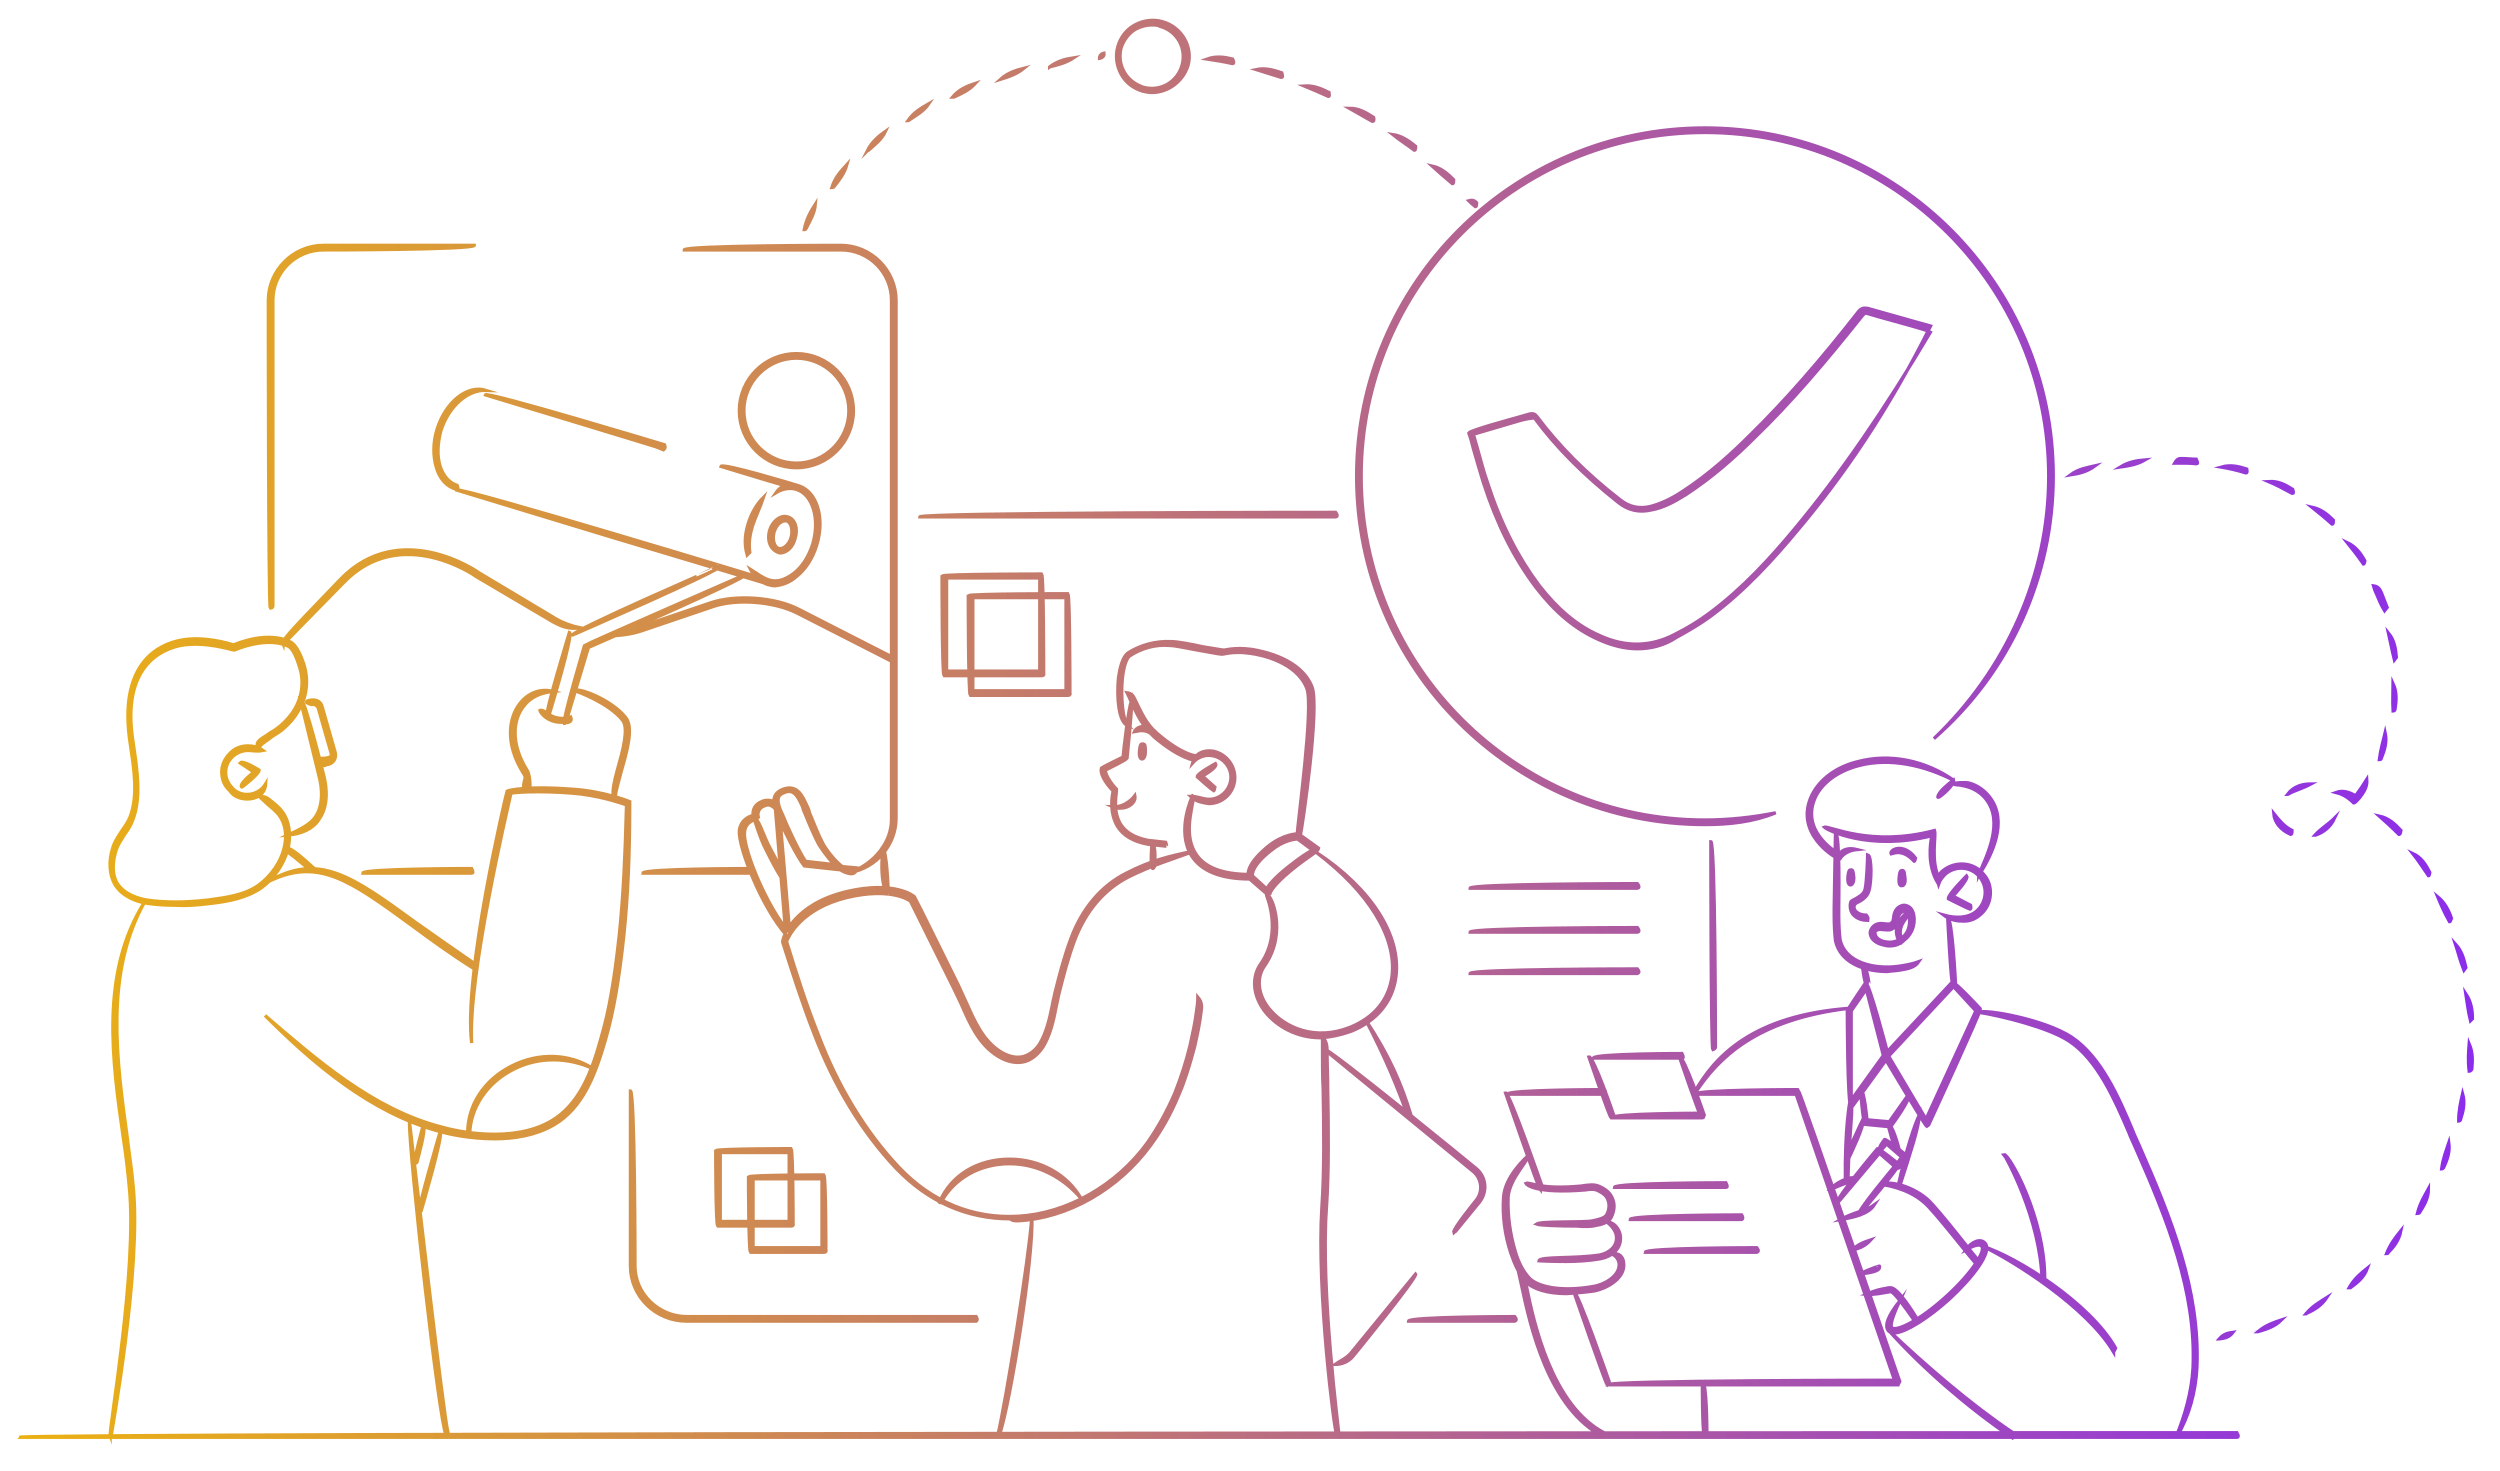 <svg xmlns="http://www.w3.org/2000/svg" xmlns:xlink="http://www.w3.org/1999/xlink" id="Layer_1" x="0px" y="0px" viewBox="0 0 381.1 224.2" style="enable-background:new 0 0 381.1 224.2;" xml:space="preserve"><style type="text/css">	.st0{display:none;}	.st1{display:inline;fill:#827C7C;}			.st2{fill:url(#SVGID_1_);stroke:url(#SVGID_00000093174638713453734520000008545054022075543173_);stroke-width:0.5;stroke-miterlimit:10;}</style><g id="Layer_1_00000033331294878493337630000007598538523286412442_" class="st0">	<rect x="-51.6" y="-72.4" class="st1" width="513.6" height="383.2"></rect></g><g id="Layer_2_00000121996688568587806400000000424243945431773582_">			<linearGradient id="SVGID_1_" gradientUnits="userSpaceOnUse" x1="2.9" y1="114.852" x2="376.9" y2="114.852" gradientTransform="matrix(1 0 0 -1 0 226)">		<stop offset="0" style="stop-color:#EBB111"></stop>		<stop offset="1" style="stop-color:#8C2CEC"></stop>	</linearGradient>			<linearGradient id="SVGID_00000176043941175803043940000017073018360018592946_" gradientUnits="userSpaceOnUse" x1="2.65" y1="111.532" x2="377.15" y2="111.532">		<stop offset="0" style="stop-color:#EBB111"></stop>		<stop offset="1" style="stop-color:#8C2CEC"></stop>	</linearGradient>			<path style="fill:url(#SVGID_1_);stroke:url(#SVGID_00000176043941175803043940000017073018360018592946_);stroke-width:0.5;stroke-miterlimit:10;" d="  M338.3,204.1c0.7-0.8,1.4-0.9,2.1-1C339.8,203.9,339.1,204,338.3,204.1C338.4,204.1,338.3,204.1,338.3,204.1z M344.2,203  c1.2-1,2.4-1.4,3.6-1.8C346.8,202.2,345.6,202.6,344.2,203C344.3,203,344.3,203,344.2,203z M351.5,200.3c1-1.2,2.1-1.8,3.2-2.5  c-0.8,1.2-1.9,1.9-3.1,2.4C351.6,200.3,351.5,200.3,351.5,200.3z M358.1,196.3c0.8-1.4,1.8-2.2,2.8-3c-0.5,1.4-1.5,2.2-2.6,3  C358.2,196.3,358.2,196.3,358.1,196.3z M363.8,191.1c0.6-1.5,1.4-2.5,2.2-3.5c-0.3,1.5-1.1,2.5-2,3.4  C364,191.1,363.9,191.1,363.8,191.1z M368.5,185c0.4-1.6,1.1-2.7,1.7-3.8c0,1.5-0.7,2.6-1.4,3.7C368.8,184.9,368.6,185,368.5,185z   M372.2,178.2c0.2-1.6,0.7-2.8,1.1-4c0.2,1.5-0.3,2.7-0.8,3.8C372.4,178.1,372.3,178.2,372.2,178.2z M374.8,170.9  c0-1.6,0.3-2.9,0.6-4.2c0.4,1.4,0.1,2.7-0.3,3.9C375.1,170.8,374.9,170.9,374.8,170.9z M376.4,163.3c-0.2-1.6-0.1-2.9,0-4.2  c0.6,1.4,0.5,2.7,0.4,3.9C376.7,163.2,376.5,163.3,376.4,163.3z M376.6,155.6c-0.4-1.6-0.5-2.9-0.7-4.1c0.8,1.2,1,2.5,1,3.8  C376.6,155.6,376.6,155.6,376.6,155.6z M375.6,147.9c-0.6-1.5-0.9-2.8-1.3-4c1,1.1,1.3,2.3,1.6,3.6  C375.6,147.9,375.6,147.9,375.6,147.9z M373.4,140.5c-0.8-1.4-1.3-2.6-1.8-3.8c1.1,0.9,1.7,2.1,2.1,3.3  C373.5,140.5,373.5,140.5,373.4,140.5z M370.2,133.5c-0.9-1.3-1.6-2.4-2.4-3.4c1.3,0.6,2,1.7,2.6,2.9  C370.3,133.5,370.3,133.5,370.2,133.5z M352.9,127.3c0.9-1,2-1.6,3-2.6c-0.7,1.5-1.8,2.2-2.9,2.6C353,127.3,353,127.3,352.9,127.3z   M365.7,127.2c-1.1-1.1-2.1-2-3-2.8c1.4,0.3,2.4,1.2,3.3,2.2C365.9,127.2,365.8,127.2,365.7,127.2z M349.2,127.2  c-1.6-0.7-2.5-1.9-2.6-3.2c0.8,1,1.6,2,2.8,2.6C349.4,127.1,349.3,127.2,349.2,127.2z M358.8,122.4c-1-1-1.9-1.4-2.7-1.6  c1.1-0.4,2.1,0,3,0.5c0.6-0.8,1.2-1.7,1.7-2.5c0.1,1.2-0.5,2-1.1,2.8C359,122.4,358.9,122.4,358.8,122.4z M348.7,121.1  c0.9-1.2,2.2-1.6,3.6-1.6c-1.3,0.7-2.5,1-3.4,1.5C348.8,121.1,348.7,121.1,348.7,121.1z M362.7,115.8c0.2-1.6,0.6-2.8,0.9-4.1  c0.3,1.4-0.1,2.7-0.6,3.9C363,115.7,362.9,115.8,362.7,115.8z M364.8,108.4c-0.1-1.6,0-2.9,0-4.2c0.6,1.3,0.5,2.6,0.3,3.9  C365.1,108.2,365,108.4,364.8,108.4z M365,100.6c-0.4-1.6-0.6-2.8-0.9-4.1c0.9,1.1,1.1,2.4,1.2,3.7C365,100.6,365,100.6,365,100.6z   M363.5,93.1c-0.6-1-0.9-1.8-1.2-2.5c-0.2-0.4-0.4-0.9-0.5-1.3c0.8,0.1,1,0.6,1.2,1c0.3,0.8,0.6,1.5,0.9,2.3  C363.5,93.1,363.5,93.1,363.5,93.1z M360.3,86c-0.9-1.3-1.7-2.3-2.5-3.3c1.3,0.6,2.1,1.7,2.7,2.8C360.4,86,360.3,86,360.3,86z   M355.5,79.9c-1.1-1-2.1-1.8-3.1-2.6c1.4,0.3,2.4,1.1,3.3,2C355.7,79.9,355.6,79.9,355.5,79.9z M349.4,75.2  c-1.3-0.7-2.4-1.3-3.6-1.8c1.5-0.1,2.6,0.5,3.7,1.2C349.7,75.2,349.6,75.2,349.4,75.2z M315.6,72.4c1.2-0.9,2.5-1.1,3.8-1.4  C318.2,71.9,316.9,72.2,315.6,72.4L315.6,72.4z M342.4,72.1c-1.3-0.4-2.6-0.7-3.8-0.9c1.4-0.4,2.7-0.1,3.9,0.3  C342.6,72,342.5,72.1,342.4,72.1z M323.2,71.2c1.3-0.8,2.6-1,3.8-1.1C325.8,70.8,324.6,71,323.2,71.2L323.2,71.2z M334.8,70.7  c-0.7-0.1-1.5-0.1-2.2-0.1c-0.4,0-0.7,0-1.1,0c0.4-0.7,0.7-0.7,1.1-0.7c0.8,0,1.5,0.1,2.2,0.1C335.1,70.6,335,70.7,334.8,70.7z   M215.1,170c-1.4-4.6-3.2-8.9-6.9-14.5c3,5.8,4.8,10.1,6.5,14.9C214.8,170.4,214.8,170.4,215.1,170z M176.2,111.6  c-1.2-1.3-2.9-1-3.3,0c0.1,0,1.6-0.8,3,0.6C176,112.2,176.1,112.2,176.2,111.6z M174.2,113.4c-0.3,0-0.4,0.1-0.5,1  c-0.1,1.1,0.2,1.3,0.4,1.3s0.5-0.3,0.5-1.1C174.6,113.8,174.6,113.4,174.2,113.4z M188.2,119.1c0.3-2.2-1.2-4.2-3.3-4.6  c-1.4-0.2-2.7,0.3-3.1,1.8c0.8-0.9,1.9-1.3,3-1.1c1.8,0.3,3.1,2,2.8,3.8s-2,3.1-3.8,2.8c-0.7-0.1-1.3-0.4-2.3-0.4  c0.6,0.6,1.3,0.9,2.8,1.1C186.2,122.5,187.9,121.1,188.2,119.1z M185.2,120l-1.9-1.7c0,0,2.4-1.3,2-1.9c0,0-2.8,1.5-2.8,2  c0,0,2.2,2,2.5,2.1C185,120.6,185.1,120.6,185.2,120z M177.7,128.4l-2.7-0.3c-2-0.4-3.4-1.2-4.2-2.5c-1.3-2.2-0.5-4.9-0.6-5.3  c-0.7-0.7-1.7-2.1-1.7-2.9c0,0,3.1-1.5,3.3-1.8c0-0.1,0.8-7.3,0.7-8.9c-0.5,1.4-1.2,7.5-1.3,8.7c0,0-3.1,1.5-3.3,1.7  c-0.3,1.2,1.3,3,1.8,3.5c-0.2,0.7-0.6,3.2,0.6,5.3c0.9,1.5,2.5,2.4,4.7,2.8c0,0,2.7,0.3,2.8,0.3C177.8,129,177.9,128.9,177.7,128.4  z M152.4,218.6c1.6-4.7,5.2-26.9,4.9-33.2c-0.4,6.2-4,28.4-5.2,33.4C152.2,218.9,152.3,218.8,152.4,218.6z M204.1,218.5  c0-0.2-2.8-21.8-1.9-34.3c0.4-5.8,0.3-12.6,0.2-18.1c0-2.1-0.1-4-0.1-5.7c0-0.8,0-1.6-0.7-2.3c0,0.7,0,1.5,0,2.3  c0,1.7,0,3.6,0.1,5.7c0.1,5.5,0.2,12.3-0.2,18c-0.8,12.6,1.9,34.3,2.3,34.8C203.8,218.9,203.8,218.9,204.1,218.5z M155.2,186.1  c7.6-0.4,15.3-4.8,20.2-11.5c1.7-2.3,3.1-4.8,4.3-7.7c1-2.3,1.7-4.7,2.4-7.3c0.4-1.8,0.8-3.6,1-5.4c0.1-0.6,0.2-1.4-0.5-2.2  c0,0.7-0.1,1.5-0.2,2.1c-0.2,1.7-0.6,3.5-1,5.3c-0.6,2.5-1.4,4.9-2.3,7.2c-1.2,2.8-2.6,5.3-4.2,7.6c-4.7,6.5-12.3,10.8-19.7,11.2  c-6.9,0.4-13.2-2.2-18.2-7.5s-9.3-12.3-12.3-20.3c-1.8-4.5-3.2-8.9-4.8-14.1c0.3-0.7,2.2-5,9.3-6.7c6.4-1.5,9.3,0.3,9.6,0.6  l6.6,13.3c0.4,0.8,0.7,1.5,1.1,2.3c1.3,3,2.7,6.2,5.6,8c1.3,0.8,2.6,1.1,3.8,0.9c1.2-0.2,2.3-1.1,3.1-2.3c1.1-1.8,1.6-4,2-6.1  c0.1-0.6,0.3-1.3,0.4-1.9c0.7-2.8,1.4-5.5,2.4-8.2c1.7-4.5,4.5-7.8,8.2-9.7c3.6-1.8,6.4-2.6,10.2-4c-4,0.8-6.8,1.5-10.5,3.4  c-3.8,1.9-6.8,5.4-8.5,10.1c-1,2.7-1.7,5.4-2.4,8.2c-0.1,0.6-0.3,1.2-0.4,1.9c-0.4,2-0.9,4.1-1.9,5.8c-0.7,1.1-1.7,1.8-2.7,2  s-2.2-0.1-3.3-0.8c-2.7-1.7-4-4.8-5.3-7.7c-0.4-0.8-0.7-1.6-1.1-2.4c0,0-6.6-13.4-6.7-13.5c-0.1-0.1-3-2.5-10.3-0.8  c-8.1,1.9-9.8,7-9.8,7.7c1.6,5,3,9.4,4.8,14c3.1,8.1,7.4,15.1,12.5,20.5c4.9,5.1,10.8,7.7,17.4,7.7  C154.3,186.1,154.7,186.1,155.2,186.1z M173,121.3c0,0-1.3,1.8-3.4,1.7c0.4,0.2,0.8,0.2,1.2,0.2C172.1,123.2,173.2,122.3,173,121.3  z M182.2,115.2c0,0-2.1-0.2-5.8-3.4c-1.7-1.4-2.5-3.4-3.4-5.2c-0.2-0.4-0.4-0.9-1.2-1c0.2,0.4,0.4,0.8,0.6,1.3  c0.8,1.8,1.8,3.9,3.6,5.5c3.9,3.3,6.1,3.5,6.2,3.5S182.5,115.7,182.2,115.2z M198.2,127.5c0.4-1.8,3-19.8,1.8-22.8  c-1.7-4.3-7.4-5.4-9.1-5.7c-1.4-0.2-2.8-0.2-4.3,0.1c-0.3,0-1.8-0.3-3.2-0.5c-1.8-0.4-3.9-0.8-4.9-0.8c-2.3-0.1-4.6,0.5-6.5,1.7  c-0.9,0.6-1.3,2.4-1.5,3.8c-0.3,2.9,0,6.8,1.4,7.3c-0.7-0.7-1.1-4.3-0.8-7.2c0.2-1.8,0.6-3,1.1-3.4c1.8-1.2,4-1.8,6.1-1.6  c0.9,0,3,0.5,4.8,0.8c2.3,0.4,3.1,0.6,3.4,0.5c1.4-0.3,2.8-0.3,4.1-0.1c1.6,0.2,7,1.3,8.6,5.3c1.1,2.7-1.4,20.5-1.5,22.8  C198,127.8,198.1,127.7,198.2,127.5z M289.5,147.9c1.3-0.2,2.4-0.4,3-1.3c-0.8,0.3-1.8,0.5-3.1,0.7c-3.8,0.5-8.2-0.6-8.9-4.1  c-0.1-0.7-0.2-2.2-0.2-3.6v-1.1c0-1.4,0.2-11.4-0.5-11.5c0,0.4-0.2,10.1-0.2,11.5v1.1c0,1.5,0.1,3,0.2,3.8c0.7,3.3,4.3,4.7,7.9,4.7  C288.3,148,288.9,148,289.5,147.9z M298.1,149.9c0,0-0.5-10-1.2-10c0,0,0.5,10,0.8,10.4C297.8,150.2,297.8,150.2,298.1,149.9z   M301.8,139.5c0.9-0.7,1.5-1.8,1.6-3s-0.2-2.3-1-3.2c-1.5-1.9-4.3-2.1-6.2-0.6c-0.6,0.5-1,1.1-0.7,2.1c0.2-0.6,0.6-1.1,1.1-1.6  c1.6-1.3,3.9-1.1,5.2,0.5c0.6,0.8,0.9,1.7,0.8,2.7s-0.6,1.9-1.3,2.5c-1.3,1.1-3.2,1.1-5,0.6c0.8,0.6,1.7,0.9,2.7,0.9  C300,140.5,301,140.2,301.8,139.5z M280.5,130.9c0,0,0.6-1.2,2.6-1.4c-2.4-0.6-3.2,1.1-2.9,1.6C280.3,131.1,280.4,131,280.5,130.9z   M292,130.8c-1.9-2.5-4.1-1.2-3.7-0.6c0.1,0,1.6-1,3.5,1.1C291.8,131.3,291.9,131.3,292,130.8z M288,144.2c-0.4,0-0.7-0.1-1.1-0.2  c-0.8-0.2-1.5-0.7-1.7-1.3c-0.2-0.5-0.1-0.9,0.2-1.3c0.4-0.5,1-0.7,1.7-0.6c0.9,0.1,1,0.1,1.2-0.1c0.2-0.1,0.3-0.2,0.4-1.1  c0.1-0.7,0.5-1.3,1.1-1.5c0.4-0.2,0.9-0.1,1.3,0.2s0.7,1,0.7,1.9c0,1.3-0.6,2.4-1.5,3.1C289.6,144,288.8,144.2,288,144.2z   M285.9,142.6c0.1,0.3,0.5,0.7,1.2,0.9c0.5,0.1,1.6,0.4,2.8-0.5c0.8-0.6,1.2-1.5,1.2-2.6c0-0.7-0.2-1.2-0.4-1.3  c-0.2-0.2-0.4-0.2-0.7-0.1c-0.3,0.1-0.6,0.5-0.7,1c-0.2,1.1-0.3,1.3-0.7,1.5c-0.4,0.3-0.6,0.3-1.7,0.2c-0.5-0.1-0.9,0.1-1.1,0.3  C285.8,142.1,285.8,142.3,285.9,142.6L285.9,142.6z M290,143.3c-1.2-2.2,1.3-3.7,1.1-4.4c-1.1,0.6-3,2.5-1.4,4.9  C289.8,143.8,289.8,143.8,290,143.3z M300.4,138l-2.7-1.4c0,0,2.5-2.6,2.1-3.1c0,0-2.9,2.9-2.8,3.5c0,0,3.2,1.6,3.3,1.6  C300.4,138.6,300.5,138.5,300.4,138z M290,132.7c-0.3,0-0.4,0.1-0.5,1.1c-0.1,1.1,0.2,1.3,0.5,1.2c0.2,0,0.5-0.4,0.4-1.1  C290.3,133.1,290.3,132.7,290,132.7z M282.2,132.6c-0.3,0-0.4,0.1-0.5,1c-0.1,1.1,0.2,1.3,0.4,1.3c0.2,0,0.5-0.3,0.5-1.1  C282.5,133,282.5,132.6,282.2,132.6z M301.8,133.2c1.8-2.8,4.4-8,1.5-11.7c-0.7-0.9-1.6-1.6-2.7-2c-0.5-0.2-1.1-0.3-2.9-0.1  c0.1,0.2,0.2,0.2,1.2,0.3c0.5,0.1,1,0.2,1.5,0.4c1,0.4,1.8,1,2.4,1.8c2.6,3.4,0.2,8.3-1.2,11.5  C301.6,133.3,301.7,133.3,301.8,133.2z M295.6,121.5c0.4-0.2,2.4-1.9,2.2-2.6c-0.9,0.7-2.3,1.8-2.4,2.6  C295.4,121.6,295.5,121.5,295.6,121.5z M283.5,185.1c0,0,6-7.1,6-7.6c0,0-2.9-2.4-3.3-2.4c0,0-6.6,7.8-6.1,8.3l6.4-7.6l2.3,2  c0,0-5.8,6.9-5.5,7.4C283.3,185.3,283.4,185.2,283.5,185.1z M289.5,178c0,0,1.2-1.4,1.1-1.9c0,0-2.9-2.4-3.3-2.4  c0,0-1.2,1.4-0.7,1.8l1-1.1l2.3,2c0,0-1,1.1-0.7,1.7C289.3,178.1,289.4,178.1,289.5,178z M282.3,190.6c1-0.3,1.9-0.5,2.9-1.6  C284,189.4,283.2,189.7,282.3,190.6C282.2,190.6,282.3,190.6,282.3,190.6z M280.6,185.9c1.9-0.3,4.2-0.8,5.1-2.2  C284.6,184.5,282.3,184.9,280.6,185.9L280.6,185.9z M283.5,194.2c2-0.2,3.2-0.5,3-1.2C286.5,193,285.3,193.3,283.5,194.2  C283.4,194.2,283.5,194.2,283.5,194.2z M279.2,181.3c1.6-0.9,3.4-1.1,3.4-1.8c-0.1,0-2,0.1-3.6,1.8  C279.1,181.3,279.1,181.3,279.2,181.3z M301.7,192.3c-0.3-0.3-6.3-8.1-7.9-9.5c-2.8-2.4-6.5-2.8-6.8-2.2c0,0,3.7,0.4,6.3,2.7  c1.6,1.3,7.7,9.3,8.1,9.5C301.5,192.9,301.6,192.9,301.7,192.3z M292.4,201.3c-0.9-1.5-3.1-5-4.2-5c-0.2,0-0.4,0-0.7,0.1  c-0.7,0.1-1.7,0.3-3,0.9c1.3,0.1,2.4-0.2,3.7-0.4c0.5,0,2.1,2.2,3.9,4.8C292.2,201.8,292.2,201.8,292.4,201.3z M322.5,205.5  c-3.9-6.9-15.1-13.9-20.2-15.5c4.6,2.2,15.8,9.2,19.9,16.1C322.2,206,322.3,206,322.5,205.5z M307,218.5  c-6.6-4.4-13.6-10.5-19.1-15.7c5.1,5.7,12.1,11.8,18.9,16.4C306.9,219.1,307,219,307,218.5z M331.9,218.9c1.8-3,2.8-6.7,3-10.4  c0.5-11.8-3.9-22.8-8.8-33.9c-0.3-0.7-0.7-1.5-1-2.3c-2.1-5-4.8-11.2-9.3-14.2c-4.1-2.7-13.1-4.3-14.2-3.8  c3.6,0.6,10.6,2.3,13.8,4.4c4.3,2.8,7,9,9.1,13.9c0.3,0.8,0.7,1.6,1,2.3c4.9,11.1,9.3,22,8.8,33.6c-0.2,3.6-1.2,7.2-2.6,10.6  C331.8,219.1,331.9,219,331.9,218.9z M289.6,210.6c0,0-15.2-44.3-15.5-44.5c0,0-15.7,0-15.7,0.7h15.4l15,43.6c0,0-43.8,0-43.8,0.7  h44.3C289.3,211.1,289.4,211,289.6,210.6z M244.6,166.1c0,0-14.8,0-14.8,0.7h14.8C244.7,166.8,244.9,166.6,244.6,166.1z   M297.1,198.1c3.6-3.3,6.7-7.3,5.5-8.6c-0.7-0.8-2.1-0.2-2.9,1c1.3-0.7,2.1-0.9,2.4-0.5c0.6,0.6-1.3,3.9-5.5,7.7s-7.6,5.3-8.2,4.7  c-0.3-0.3,0-1.5,1.2-4.1c-1.8,2.3-2.4,3.8-1.7,4.6c0.2,0.2,0.5,0.3,0.9,0.3C290.6,203.1,294.1,200.8,297.1,198.1z M258.5,166.5  c3.4-5.1,9.1-11.1,23.4-12.8c-14.6,1.1-20.5,7.2-23.7,13C258.3,166.7,258.4,166.6,258.5,166.5z M284.9,149.9c0,0-0.3-2.8-1-2.7  c0,0,0.3,2.8,0.7,3.1C284.6,150.3,284.6,150.3,284.9,149.9z M311.7,195.1c0.1-9.5-5.5-19.3-6.2-19.1c0.1,0.1,5.6,9.7,5.8,19.4  C311.6,195.4,311.7,195.3,311.7,195.1z M280.1,130c-0.2-0.1-5.8-3.4-3.3-8.6c1.1-2.2,3.5-3.9,6.6-4.7c4.6-1.2,9.9-0.1,14.5,2.3  c-4.4-3.1-9.8-4.2-14.7-2.9c-3.3,0.8-5.8,2.7-7,5.1c-2.8,5.8,3.5,9.5,3.7,9.5C280,130.6,280.2,130.5,280.1,130z M295.7,134.1  c-1.5-2.8-0.5-6.7-0.8-7.5c-9.8,2.6-16.1-0.8-16.8-0.5c0.4,0.4,6.8,3.7,16.4,1.3c-0.3,1.3-0.7,4.6,0.9,7.2  C295.4,134.6,295.5,134.6,295.7,134.1z M341,218.4c0,0-338.1,0-338.1,0.7H341C341.2,219.1,341.3,218.9,341,218.4z M114.3,84.2  c-0.2-1.3,0-2.7,0.4-4c0.5-1.5,1.2-2.9,1.7-4.4c-1.1,1.1-1.9,2.5-2.4,4.2c-0.4,1.4-0.6,2.9-0.1,4.6C114,84.5,114,84.5,114.3,84.2z   M121.4,87.9c1.4-1.1,2.5-2.8,3.1-4.8c1.3-4.2,0-8.3-2.9-9.1c-1.1-0.3-2.4-0.2-3.3,1.1c1-0.6,2.1-0.8,3.1-0.5  c2.5,0.8,3.6,4.5,2.5,8.3c-0.6,1.9-1.6,3.5-2.9,4.5s-2.6,1.4-3.8,1c-0.9-0.3-1.7-0.9-2.8-1.6c0.6,1.2,1.5,1.9,2.6,2.3  c0.4,0.1,0.8,0.2,1.1,0.2C119.2,89.2,120.4,88.8,121.4,87.9z M118.9,84.3c-1.5-0.4-2-1.9-1.6-3.4c0.2-0.7,0.6-1.3,1.1-1.7  c0.5-0.4,1.1-0.6,1.7-0.4c1.1,0.3,1.6,1.8,1.1,3.3C120.9,83.4,119.9,84.3,118.9,84.3z M119.7,79.4c-0.3,0-0.5,0.1-0.8,0.3  c-0.4,0.3-0.7,0.8-0.9,1.4c-0.3,1.1,0,2.3,0.7,2.5s1.6-0.6,1.9-1.7s0-2.3-0.7-2.5C119.9,79.4,119.8,79.4,119.7,79.4z M69.7,74  c-1.2-0.4-2.1-1.4-2.6-2.9c-0.5-1.6-0.4-3.5,0.1-5.4c1.2-3.8,4.1-6.3,6.9-6.2c-2.9-0.9-6.2,1.8-7.5,6c-0.6,2-0.6,4-0.1,5.7  c0.5,1.8,1.6,3,3.1,3.4C69.8,74.7,69.9,74.6,69.7,74z M121.6,74c0,0-11.5-3.5-11.7-2.9c0,0,11.5,3.5,11.6,3.5  C121.7,74.6,121.8,74.5,121.6,74z M101.3,67.8c0,0-27.1-8.2-27.3-7.6c0,0,27.1,8.2,27.2,8.3C101.3,68.4,101.5,68.3,101.3,67.8z   M116.7,88.3c0,0-47-14.3-47.1-13.6c0,0,47,14.3,47.1,14.3C116.7,88.9,116.9,88.8,116.7,88.3z M87.3,96.8c0,0,22.8-9.9,22.5-10.5  C109.8,86.3,87,96.2,87.3,96.8C87.2,96.8,87.2,96.8,87.3,96.8z M86.3,110l3.4-11.3c0,0,24.4-10.6,24.1-11.2  c0,0-24.5,10.7-24.7,10.9c0,0-3.4,11.5-3.1,11.9C86.1,110.3,86.2,110.2,86.3,110z M64.2,184.6c0,0,3.5-11.9,2.9-12.1  c0,0-3.5,11.9-3.2,12.3C64,184.8,64.1,184.7,64.2,184.6z M63.6,177c0,0,1.5-5.3,0.9-5.4c0,0-1.5,5.3-1.2,5.7  C63.5,177.3,63.6,177.2,63.6,177z M80.3,120.2c0,0,0.4-1.3-0.3-1.4c0,0-0.4,1.3,0,1.7C80.1,120.5,80.2,120.4,80.3,120.2z M83.7,109  c0,0,3.8-12.4,3.1-12.6c0,0-3.8,12.4-3.4,12.8C83.5,109.2,83.7,109.1,83.7,109z M43.9,127.3c2.2-0.2,3.9-1,4.8-2.5  c1.8-2.6,0.7-6.3,0.7-6.4c0,0-3-12.3-3.7-12.1l3,12.3c0,0,1,3.5-0.6,5.9C47.3,125.7,45.8,126.4,43.9,127.3L43.9,127.3z M50.1,116.5  c0.8-0.2,1.2-1,1-1.8l-2-7c-0.2-0.8-1-1.2-2.1-0.9c-0.3,0.1-0.6,0.3,0.5,0.6c0.4-0.1,0.8,0.1,1,0.5l2,7c0.1,0.4-0.1,0.8-2.4,0.7  c0.1,0.4,0.3,0.7,0.7,0.9c0.2,0.1,0.5,0.2,0.7,0.2C49.6,116.6,49.7,116.6,50.1,116.5z M32.3,137.7c2.5-0.3,5.3-0.8,7.6-2.4  c1.9-1.4,3.4-3.6,4-5.9c0.5-2.2,0.2-4.3-0.9-5.7c-0.5-0.7-1.2-1.2-1.8-1.7c-0.4-0.3-0.8-0.7-1.6-0.5c0.4,0.4,0.8,0.7,1.2,1.1  c0.6,0.5,1.2,1,1.7,1.6c1,1.3,1.3,3.1,0.8,5.1c-0.5,2.1-1.9,4.1-3.7,5.5c-2.1,1.6-4.9,2-7.9,2.4c-3.5,0.4-6.6,0.4-9.3,0  c-1.2-0.2-3.4-0.8-4.5-2.5c-1.1-1.8-0.5-4.1-0.2-5.1c0.3-0.9,0.8-1.6,1.3-2.4c0.5-0.7,0.9-1.3,1.2-2.1c1.4-3.5,0.7-7.8,0.1-11.9  c-1.9-11.7,4.4-14.2,7.2-14.8c3.8-0.7,7.9,0.7,8.2,0.7c5.7-2.3,8.4-0.5,8.4-0.5c0.7,0.5,1.3,2.2,1.5,2.9c0.8,2.3,0.5,4.7-0.8,6.8  c-0.5,0.8-1.2,1.6-2,2.3c-0.5,0.4-1,0.8-1.6,1.1c-0.5,0.4-1.1,0.7-1.6,1.1c-0.3,0.3-0.6,0.6-0.2,1.3c0.2-0.3,0.4-0.6,0.7-0.8  c0.5-0.4,1-0.7,1.5-1.1c0.6-0.4,1.2-0.7,1.7-1.2c0.9-0.8,1.6-1.6,2.1-2.5c1.4-2.2,1.7-4.8,0.9-7.3c-0.4-1.2-1-2.6-1.8-3.2  c0,0-2.9-2.1-8.9,0.3c-0.7-0.2-4.5-1.4-8.1-0.7c-3,0.6-9.7,3.2-7.6,16.1c0.5,3.4,1.2,7.6-0.1,10.9c-0.3,0.7-0.7,1.3-1.2,2  c-0.5,0.8-1.1,1.6-1.4,2.6c-0.7,2.1-0.5,4.2,0.3,5.6c1.2,2,3.6,2.7,4.9,2.9c1.4,0.2,2.8,0.3,4.4,0.3  C28.2,138.1,29.9,138,32.3,137.7z M175.6,14.1c-0.5,0-1-0.1-1.4-0.2c-1.4-0.4-2.6-1.3-3.3-2.6s-0.9-2.8-0.5-4.2s1.3-2.6,2.6-3.3  s2.8-0.9,4.2-0.5c2.9,0.8,4.7,3.8,3.9,6.7C180.3,12.5,178,14.1,175.6,14.1z M175.6,3.8c-0.8,0-1.6,0.2-2.4,0.6  c-1.1,0.6-1.9,1.7-2.3,2.9c-0.3,1.2-0.2,2.5,0.5,3.7c0.6,1.1,1.7,1.9,2.9,2.3c2.6,0.7,5.2-0.8,5.9-3.4s-0.8-5.2-3.4-5.9  C176.5,3.8,176,3.8,175.6,3.8z M84.4,171.5c4.5-2.6,6.4-7.8,7.9-13c1.3-4.5,2.1-9.4,2.8-15.9c0.6-5.8,0.9-12,0.9-20.4  c0,0-3.9-1.6-8.8-1.9c-6.4-0.5-9.5,0.1-9.9,0.3c-0.1,0.3-6.7,27.9-5.4,38.4c-0.6-10,5.4-35.4,6-38.1c0.8-0.1,3.8-0.4,9.2,0  c4.1,0.3,7.5,1.5,8.4,1.8c-0.2,8-0.5,14.1-1.1,19.8c-0.7,6.5-1.5,11.4-2.8,15.8c-1.4,5.1-3.3,10.1-7.6,12.6  c-5.8,3.4-14.3,1.6-16.7,0.9c-10.5-2.7-19.2-10.4-26.9-17c7.2,7.2,16.1,14.9,26.7,17.7c1.4,0.4,4.6,1.1,8.3,1.1  C78.4,173.6,81.6,173.1,84.4,171.5z M72.5,147c-3.5-2.4-6.6-4.6-9.3-6.5c-9.5-6.9-14.7-10.7-22.5-6c7.7-3.9,12.5-0.4,22.1,6.6  c2.7,2,5.7,4.2,9.5,6.6C72.5,147.6,72.6,147.6,72.5,147z M37.7,121.8c1.4,0,2.7-0.7,2.8-2.3c-0.6,1-1.7,1.6-2.8,1.6  c-0.9,0-1.7-0.3-2.3-1c-0.6-0.6-1-1.5-1-2.3c0-0.9,0.3-1.7,1-2.4c0.6-0.6,1.5-1,2.4-1c0.7,0,1.3,0.2,2.3,0  c-0.7-0.5-1.5-0.7-2.3-0.7c-1.1,0-2.1,0.4-2.8,1.2c-0.8,0.8-1.2,1.8-1.2,2.8c0,1.1,0.4,2.1,1.2,2.8  C35.6,121.4,36.6,121.8,37.7,121.8L37.7,121.8z M37,119.9c0,0,2.5-1.9,2.5-2.5c0,0-2.5-1.6-2.9-1.1l2.1,1.4c0,0-2.1,1.6-1.9,2.2  C36.8,120,36.9,120,37,119.9z M68.3,218.4c-0.6-1.8-5.2-41.8-5.9-47.6c0,5.9,4.5,45.7,5.6,48C68,218.9,68,218.9,68.3,218.4z   M17,218.6c0-0.3,4.6-25.2,3.3-37.8c-0.2-2.4-0.6-4.8-0.9-7.4c-1.6-11.7-3.5-25,2.7-36c-6.9,10.8-5,24.3-3.3,36.1  c0.4,2.6,0.7,5.1,0.9,7.4c1.3,12.5-3.2,37.4-2.9,38.1C16.8,218.9,17,218.8,17,218.6z M270.7,123.9c-3.5,0.7-7.2,1.1-10.8,1.1  c-28.9,0-52.4-23.5-52.4-52.4s23.5-52.4,52.4-52.4s52.4,23.5,52.4,52.4c0,15.1-6.5,29.5-17.5,40c11.6-10.1,18.2-24.7,18.2-40  c0-29.3-23.8-53.1-53.1-53.1s-53.1,23.8-53.1,53.1s23.8,53.1,53.1,53.1C263.6,125.7,267.3,125.3,270.7,123.9z M71.9,132.4  c0,0-16.6,0-16.6,0.7h16.6C72.1,133.1,72.2,133,71.9,132.4z M114.4,132.4c0,0-16.4,0-16.4,0.7h16.4  C114.5,133.1,114.7,133,114.4,132.4z M129.6,133c4-0.7,7-4.2,7-8.3V45.8c0-4.6-3.8-8.4-8.4-8.4c0,0-23.9,0-23.9,0.7h23.9  c4.3,0,7.7,3.5,7.7,7.7v78.9C136,128.4,133.2,131.7,129.6,133L129.6,133z M41.6,92.4V45.8c0-4.3,3.5-7.7,7.7-7.7c0,0,23,0,23-0.7  h-23c-4.6,0-8.4,3.8-8.4,8.4c0,0,0,46.6,0.3,46.9C41.4,92.7,41.6,92.6,41.6,92.4z M148.8,200.7h-44.1c-4.3,0-7.9-3.5-7.9-7.7  c0,0,0-26.7-0.7-26.7V193c0,4.6,3.8,8.4,8.6,8.4h44.1C148.9,201.3,149.1,201.2,148.8,200.7z M230.9,200.7c0,0-16.2,0-16.2,0.7h16.2  C231.1,201.3,231.3,201.2,230.9,200.7z M261.5,159.6c0,0,0-31.3-0.7-31.3c0,0,0,31.3,0.3,31.7C261.4,159.9,261.5,159.8,261.5,159.6  z M203.6,78.1c0,0-63.4,0-63.4,0.7h63.4C203.8,78.8,204,78.6,203.6,78.1z M80.8,120.2c0-1.4-0.1-2.1-0.4-2.7  c-2.7-4.3-2.1-7.9-0.6-9.8c1.1-1.5,2.7-2.1,4.5-2.3c-1.9-0.5-3.8,0.2-5.1,1.9c-1.6,2.1-2.3,6,0.6,10.6c0.3,0.4,0.4,1.1,0.7,2.6  C80.6,120.5,80.8,120.3,80.8,120.2z M47.8,132.3c-3.7-3.4-4.2-3.3-4.3-2.6c0.4,0.1,2.3,1.7,4.1,3.2  C47.7,132.9,47.8,132.8,47.8,132.3z M87,109.3c0,0-0.9,0.4-2.2,0.1c-1.3-0.3-1.8-1.3-2.5-1.1c0,0.1,0.6,1.3,2.3,1.7  c0.4,0.1,0.8,0.1,1.1,0.1C86.7,110.3,87.3,110,87,109.3z M245.3,210.6c0,0-4.8-13.9-5.4-13.7c0,0,4.8,13.9,5.1,14.2  C245,211.1,245,211.1,245.3,210.6z M235.1,180.9c0,0-5-14.5-5.6-14.3c0,0,5,14.5,5.3,14.8C234.8,181.3,234.8,181.3,235.1,180.9z   M243,196.8c2-0.4,4.9-2,4.5-4.4c-0.1-0.8-0.7-1.5-1.7-1.2c0.6,0.3,0.9,0.8,1,1.3c0.3,2-2.4,3.4-3.9,3.6c-5.1,0.9-8.6,0-9.8-1.3  c-0.9-1-1.6-2.3-2.1-4c-0.8-2.7-1.2-5.5-1.1-8.3c0.2-2.9,3.3-5.7,2.9-6.2c-0.1,0.1-3.4,3-3.6,6.2c-0.2,2.8,0.2,5.8,1.1,8.5  c0.6,1.8,1.3,3.2,2.2,4.3c1.1,1.2,3.4,1.9,6.3,1.9C240.2,197.1,241.6,197,243,196.8z M243.3,186.8c0.7-0.1,1.9-0.4,2.3-1.2  c0.5-1,0.6-2,0.2-2.9c-0.3-0.8-1-1.4-1.9-1.8c-0.8-0.4-1.6-0.3-2.9-0.1c-6.5,0.6-7.8-0.7-8.4-0.4c0.1,0.2,1.5,1.6,9,1  c0.7-0.1,1.4-0.2,2,0.1c0.8,0.4,1.3,0.8,1.5,1.4c0.3,0.7,0.2,1.6-0.2,2.3c-0.3,0.5-1.2,0.7-2.1,0.9c-1.4,0.3-7.9,0-8.6,0.5  c0.5,0.2,3.7,0.3,6.1,0.3C241.6,187,242.6,187,243.3,186.8z M243.9,191.9c1.7-0.3,3.4-1.5,3.1-3.6c-0.2-1-0.9-2-2.2-2.1  c0.8,0.5,1.5,1.4,1.6,2.2c0.2,1.6-1.1,2.6-2.5,2.9c-3.8,0.6-9.2,0.2-9.3,0.9c0,0,1.8,0.1,4.1,0.1  C240.2,192.3,242.2,192.2,243.9,191.9z M244.7,218.5c-8.1-4.1-10.9-16.9-12-22.4c-0.2-1-0.4-1.8-1.2-2.1c0.1,0.5,0.3,1.3,0.5,2.2  c1.2,5.6,4,18.7,12.6,22.9C244.7,219.1,244.8,219,244.7,218.5z M249.6,98.9c-1.9,0-3.9-0.5-5.9-1.4c-3.6-1.6-6.7-4.2-9.6-8  c-3.3-4.4-5.9-9.5-8-16c-0.5-1.7-1-3.3-1.5-5.1c-0.2-0.8-0.4-1.6-0.7-2.4c0.2-0.4,7.2-2.3,7.2-2.3c0.7-0.2,1.4-0.4,2.1-0.6  c0.5-0.1,0.8,0,1.1,0.4c3.3,4.4,7.4,8.6,12.7,12.7c1.4,1.1,2.9,1.4,4.6,1c1.5-0.4,3.1-1.1,4.9-2.3c4-2.6,7.5-5.8,10.4-8.7  c5.3-5.2,10.7-11.4,16.4-18.7c0.4-0.5,0.8-0.6,1.4-0.5c2.4,0.7,4.7,1.3,7.1,2l2.5,0.7c-6.5,13-13.3,22.9-20.4,31.3  c-3.5,4.2-7.9,9.1-13.2,13c-1.5,1.1-3.2,2.1-5.2,3.2C253.7,98.4,251.6,98.9,249.6,98.9z M224.6,66.2c0.2,0.7,0.4,1.4,0.6,2.1  c0.5,1.7,0.9,3.4,1.5,5.1c2.1,6.5,4.7,11.5,7.9,15.8c2.8,3.6,5.8,6.2,9.3,7.7c3.9,1.8,7.8,1.7,11.4-0.2c2-1,3.6-2,5.1-3.1  c5.3-3.9,9.6-8.7,13.1-12.9c7-8.4,13.8-18.3,20.8-30.1c-0.1-0.1-2.5-0.8-2.5-0.8c-2.4-0.7-4.8-1.3-7.1-2c-0.3-0.1-0.4-0.1-0.7,0.2  c-5.8,7.3-11.1,13.5-16.5,18.7c-2.9,2.9-6.5,6.1-10.5,8.7c-1.9,1.2-3.5,2-5.1,2.3c-2,0.5-3.7,0.1-5.2-1.1  c-5.3-4.2-9.5-8.4-12.8-12.9c-1.1,0.1-1.8,0.3-2.5,0.5L224.6,66.2z M93.8,121.4c0.1-0.9,0.5-2.3,0.9-3.8c0.9-3.1,1.9-6.7,0.7-8.2  c-2.2-2.8-7.4-4.7-7.8-4.1c0.1,0,5.2,1.8,7.3,4.5c1,1.2,0,4.8-0.8,7.6c-0.4,1.5-0.8,3-0.6,4.3C93.6,121.7,93.8,121.6,93.8,121.4z   M206.3,206.7c0,0,9.9-12.1,9.5-12.5l-9.9,12.1c-0.7,0.8-1.7,1.2-2.4,1.7C204.5,208,205.6,207.6,206.3,206.7z M221.9,187.7l3.6-4.4  c1.3-1.6,1.1-3.9-0.5-5.2c0,0-22.8-18.7-23.2-18.2l22.8,18.7c1.3,1.1,1.5,3.1,0.4,4.4c0,0-3.6,4.4-3.4,4.9  C221.7,187.8,221.8,187.8,221.9,187.7z M190.6,133.3c-4.3,0-7.1-1.1-8.4-3.3c-2.1-3.4,0.2-8.4-0.4-8.7c-0.1,0.2-2.5,5.3-0.2,9.1  c1.5,2.4,4.5,3.6,9,3.6C190.8,134,191,133.8,190.6,133.3z M193.3,136.4c-0.2-0.1-2.9-2.5-2.9-2.5c-0.2-0.3-0.7-1.9,2.8-4.8  c2.4-2,4.6-2,4.7-2c0.2,0.1,3.1,2.2,3.1,2.2c-0.1,0.6-1.4,1.1-4.2,3.4c-2.8,2.3-3.2,3.4-3.2,3.5  C193.3,136.4,193.3,136.4,193.3,136.4z M190.9,133.5l2.2,2c0.3-0.6,1.2-1.7,3.2-3.3c1.9-1.5,3.1-2.3,3.8-2.6l-2.3-1.7  c-0.4,0-2.2,0.2-4.1,1.8C190.9,131.9,190.9,133.2,190.9,133.5z M176,132.1c0,0,0.3-3.4-0.4-3.5c0,0-0.3,3.4,0.1,3.8  C175.8,132.4,175.9,132.3,176,132.1z M206,157.2c3.9-1.6,6.3-4.5,6.8-8.3c0.8-6.1-3.5-13.3-12.2-19c8.1,6.1,12.3,13,11.6,18.9  c-0.5,3.6-2.7,6.3-6.4,7.8c-5.3,2.1-9.9,0.1-12.3-2.8c-1.8-2.2-2-4.8-0.7-6.6c3.6-5.2,0.9-11.2,0.2-10.9c0,0.1,2.6,5.7-0.8,10.6  c-1.5,2.1-1.2,5,0.7,7.4c1.8,2.2,4.8,3.9,8.4,3.9C202.8,158.1,204.3,157.8,206,157.2z M120,142.7c-3.9-4.3-7.5-13.6-7.3-16.1  c0.2-1.5,1.3-2.1,2.1-2.3c-0.1-0.9,0.3-1.7,1.3-2.1c0.4-0.2,0.7-0.2,1-0.2c0.6,0,1.1,0.3,1.6,0.9c0.1,0.2,1.7,19.5,1.7,19.5  C120.1,142.7,120,142.7,120,142.7z M117.1,122.7c-0.2,0-0.5,0.1-0.7,0.2c-0.7,0.3-1,1-0.8,1.7c-0.4,0.4-1.9,0.5-2.1,2.2  c-0.3,2.2,2.9,10.3,6.2,14.6l-1.5-18.1C117.8,122.9,117.4,122.7,117.1,122.7L117.1,122.7z M129.7,133.2c-0.7-0.1-1.1-0.3-1.6-0.6  l-5.5-0.6c-1.1-1.4-3.2-5.6-3.7-6.9c-0.7-1.5-1.2-2.7-0.8-3.7c0.2-0.5,0.7-0.9,1.3-1.1c2.2-0.8,3,1.2,3.6,2.5  c0.1,0.2,0.3,0.6,0.4,1.1c0.6,1.4,1.4,3.5,2,4.6c0.4,0.8,1.7,2.6,3,3.6l2.2,0.2C130.5,133.1,130.1,133.2,129.7,133.2z M122.8,131.3  l4.4,0.5c-1.3-1.3-2.4-3.1-2.4-3.1c-0.6-1.1-1.5-3.2-2.1-4.7c-0.2-0.4-0.3-0.8-0.4-1.1c-0.8-1.8-1.4-2.6-2.7-2.1  c-0.5,0.2-0.8,0.4-0.9,0.7c-0.3,0.7,0.2,1.9,0.6,2.7C120,126,121.9,130,122.8,131.3z M135.4,135.9c0,0-0.2-6.6-0.9-6.6v0.8  c-0.1,1.9-0.2,4,0.6,6.2C135.1,136.3,135.1,136.3,135.4,135.9z M119.3,134c-0.3-0.2-1.4-2.2-2.5-4.4c-1-1.9-1.8-4.8-1.9-4.9  c0.7-0.2,1.5,2.8,2.5,4.6c1.2,2.2,2.2,4.2,2.2,4.2C119.4,134,119.3,134,119.3,134z M284.5,139.5c-0.8,0-1.4-0.3-1.7-0.7  c-0.2-0.3-0.3-0.7,0.1-1.1c0.6-0.3,1.7-0.8,2-1.9c0.4-1.3,0.5-5.3-0.2-5.5c0,0-0.1,4.1-0.4,5.3c-0.2,0.8-1.1,1.2-1.6,1.5  c-0.4,0.2-0.6,0.3-0.6,0.5c-0.1,0.4-0.1,1.1,0.3,1.7c0.3,0.4,1,1,2.3,1C284.7,140.2,284.9,140,284.5,139.5z M224.9,31.5  c-0.5-0.4-0.7-0.6-1-0.9c0.7-0.2,1,0.1,1.2,0.3C225.1,31.5,225,31.5,224.9,31.5z M221.4,28c-1.2-1-2.1-1.8-3.1-2.7  c1.4,0.3,2.4,1.2,3.3,2.1C221.6,28,221.5,28,221.4,28z M215.6,22.9c-1.2-0.9-2.3-1.6-3.3-2.4c1.4,0.2,2.5,1,3.5,1.8  C215.8,22.9,215.7,22.9,215.6,22.9z M209.2,18.5c-1.3-0.7-2.4-1.4-3.5-2c1.5,0,2.6,0.7,3.7,1.4C209.5,18.4,209.4,18.5,209.2,18.5z   M202.5,14.7c-1.3-0.6-2.5-1.1-3.7-1.6c1.4-0.1,2.6,0.4,3.8,1C202.7,14.7,202.6,14.7,202.5,14.7z M195.3,11.8  c-1.3-0.4-2.5-0.8-3.8-1.2c1.4-0.3,2.7,0.1,3.9,0.5C195.6,11.7,195.5,11.8,195.3,11.8z M187.9,9.7c-1.3-0.3-2.6-0.5-3.9-0.7  c1.4-0.5,2.7-0.3,3.9,0C188.2,9.6,188,9.7,187.9,9.7z M122.6,35c0.3-1.6,1-2.8,1.7-3.9c-0.1,1.4-0.8,2.5-1.4,3.7  C122.8,35,122.7,35,122.6,35z M126.8,28.6c0.5-1.6,1.4-2.5,2.3-3.5c-0.4,1.4-1.2,2.4-2,3.4C127,28.5,126.9,28.6,126.8,28.6z   M132.2,23c0.7-1.4,1.8-2.3,2.8-3c-0.6,1.3-1.7,2.1-2.6,2.9C132.3,22.9,132.2,23,132.2,23z M138.4,18.4c0.9-1.3,2-1.9,3.2-2.6  c-0.8,1.2-2,1.8-3,2.5C138.5,18.4,138.4,18.4,138.4,18.4z M145.2,14.8c1-1.2,2.3-1.7,3.5-2.1c-1,1.1-2.2,1.6-3.3,2.1  C145.3,14.8,145.3,14.8,145.2,14.8z M152.5,12.1c1.1-1,2.4-1.4,3.6-1.7C155,11.3,153.8,11.7,152.5,12.1L152.5,12.1z M160,10.2  c1.2-0.9,2.4-1.2,3.7-1.4C162.5,9.6,161.2,9.9,160,10.2C160,10.1,160,10.2,160,10.2z M167.6,8.9c0-0.7,0.7-0.8,0.7-0.8  C168.4,8.8,167.6,8.9,167.6,8.9L167.6,8.9z M259.5,169.7c0,0-13.8,0-13.8,0.7h13.8C259.7,170.4,259.8,170.3,259.5,169.7z   M256.4,160.6c0,0-13.5,0-13.5,0.7h13.5C256.6,161.3,256.7,161.2,256.4,160.6z M259.8,170c0,0-3.1-9.1-3.8-8.9c0,0,3.1,9.1,3.4,9.3  C259.5,170.4,259.6,170.4,259.8,170z M246,170c0,0-3.1-9.1-3.8-8.9c0,0,3.1,9.1,3.4,9.3C245.7,170.4,245.8,170.4,246,170z   M293.7,171.7c-0.3-0.2-6.2-10.1-6.2-10.1l-5.3,7.3c-0.6-0.2-0.6-14.9-0.6-14.9c0.1-0.2,2.8-4.2,2.8-4.2c0.6,0.1,3.3,10.5,3.3,10.5  l9.9-10.6c0.5,0,4.3,4.1,4.3,4.1c0.1,0.4-7.9,17.7-7.9,17.7C293.7,171.7,293.7,171.7,293.7,171.7z M287.9,161l5.7,9.6l7.6-16.5  l-3.4-3.7L287.9,161z M282.2,154.1v13.6l4.9-6.8l-2.6-10.1L282.2,154.1z M289.6,180.8c1.7-5.3,2.9-8.9,3-10.9  c-0.8,1.7-2,5.3-3.3,11.1C289.5,181,289.6,180.9,289.6,180.8z M281.7,179.9c0.2-8,1-11.8,0.3-12c0,0-0.8,3.9-0.7,12.3  C281.6,180.3,281.7,180.1,281.7,179.9z M288.4,171.5c0,0,3.1-4.2,2.5-4.6L288,171l-3.4-0.3c0,0-0.4-4.7-1-4.6c0,0,0.4,5,0.7,5.3  c0,0,3.8,0.4,3.9,0.4C288.2,171.7,288.3,171.6,288.4,171.5z M281.8,176.6c0,0,2.7-5.5,2.1-5.8c0,0-2.7,5.5-2.4,6  C281.7,176.8,281.8,176.7,281.8,176.6z M289.5,175.2c0,0-1-4-1.7-3.8c0,0,1,4,1.4,4.3C289.2,175.7,289.2,175.7,289.5,175.2z   M249.6,134.7c0,0-25.5,0-25.5,0.7h25.5C249.8,135.4,250,135.2,249.6,134.7z M249.6,141.4c0,0-25.5,0-25.5,0.7h25.5  C249.8,142.1,250,141.9,249.6,141.4z M249.6,147.7c0,0-25.5,0-25.5,0.7h25.5C249.8,148.3,250,148.2,249.6,147.7z M158.8,103h-14.9  c-0.3-0.3-0.3-15.2-0.3-15.2c0.3-0.3,15.2-0.3,15.2-0.3c0.3,0.3,0.3,15.2,0.3,15.2C159.2,102.9,159,103,158.8,103z M144.3,102.3  h14.2V88.1h-14.2V102.3z M120.6,186.9h-11.2c-0.3-0.3-0.3-11.5-0.3-11.5c0.3-0.3,11.5-0.3,11.5-0.3c0.3,0.3,0.3,11.5,0.3,11.5  C121,186.8,120.8,186.9,120.6,186.9z M109.8,186.2h10.5v-10.5h-10.5V186.2z M43.3,98.1c0,0,2.7-2.8,9.1-9.3c8.7-9,20.1-1,20.2-0.9  l11.7,6.9c1.1,0.6,2.4,1.2,4.1,0.9c-1.4-0.3-2.7-0.8-3.7-1.4l-11.7-7c-0.1-0.1-12-8.4-21.1,1c-6.3,6.6-9.1,9.3-8.8,9.9  C43.1,98.2,43.2,98.2,43.3,98.1z M136.3,100.3l-14.5-7.4c-3.6-1.9-9.7-2.3-13.5-1l-10.9,3.7c-1,0.4-2.3,0.6-3.6,1.3  c1.4-0.1,2.7-0.3,3.9-0.7l10.9-3.7c3.7-1.3,9.5-0.8,13,1c0,0,14.5,7.4,14.7,7.5C136.3,100.9,136.4,100.9,136.3,100.3z M121.4,71.3  c-4.8,0-8.7-3.9-8.7-8.7s3.9-8.7,8.7-8.7c4.8,0,8.7,3.9,8.7,8.7S126.2,71.3,121.4,71.3z M121.4,54.6c-4.4,0-8,3.6-8,8s3.6,8,8,8  s8-3.6,8-8S125.8,54.6,121.4,54.6z M143.5,183.2c2-3.6,5.9-5.8,10.4-5.8c4.4,0,8.3,2.2,10.9,5.3c-2.1-3.7-6.3-6-10.9-6  c-4.7,0-8.9,2.3-10.7,6.6C143.3,183.4,143.4,183.3,143.5,183.2z M71.6,172.9c0.1-4.1,2.7-7.9,6.7-9.9c3.9-2,8.4-1.8,12.1-0.1  c-3.5-2.3-8.3-2.5-12.4-0.4c-4.2,2.1-6.9,6.1-6.7,10.7C71.4,173.2,71.6,173.1,71.6,172.9z M263.1,180.3c0,0-17,0-17,0.7h17  C263.3,181,263.4,180.9,263.1,180.3z M265.5,185.2c0,0-17,0-17,0.7h17C265.6,185.9,265.8,185.7,265.5,185.2z M267.8,190.2  c0,0-17,0-17,0.7h17C268,190.8,268.2,190.7,267.8,190.2z M260.2,218.5c0,0,0-7.9-0.7-7.9c0,0,0,7.9,0.3,8.2  C260.1,218.8,260.2,218.7,260.2,218.5z M162.8,106h-14.9c-0.3-0.3-0.3-15.2-0.3-15.2c0.3-0.3,15.2-0.3,15.2-0.3  c0.3,0.3,0.3,15.2,0.3,15.2C163.2,105.9,163,106,162.8,106z M148.3,105.3h14.2V91.1h-14.2V105.3z M125.6,190.9h-11.2  c-0.3-0.3-0.3-11.5-0.3-11.5c0.3-0.3,11.5-0.3,11.5-0.3c0.3,0.3,0.3,11.5,0.3,11.5C126,190.8,125.8,190.9,125.6,190.9z   M114.8,190.2h10.5v-10.5h-10.5V190.2z"></path></g></svg>